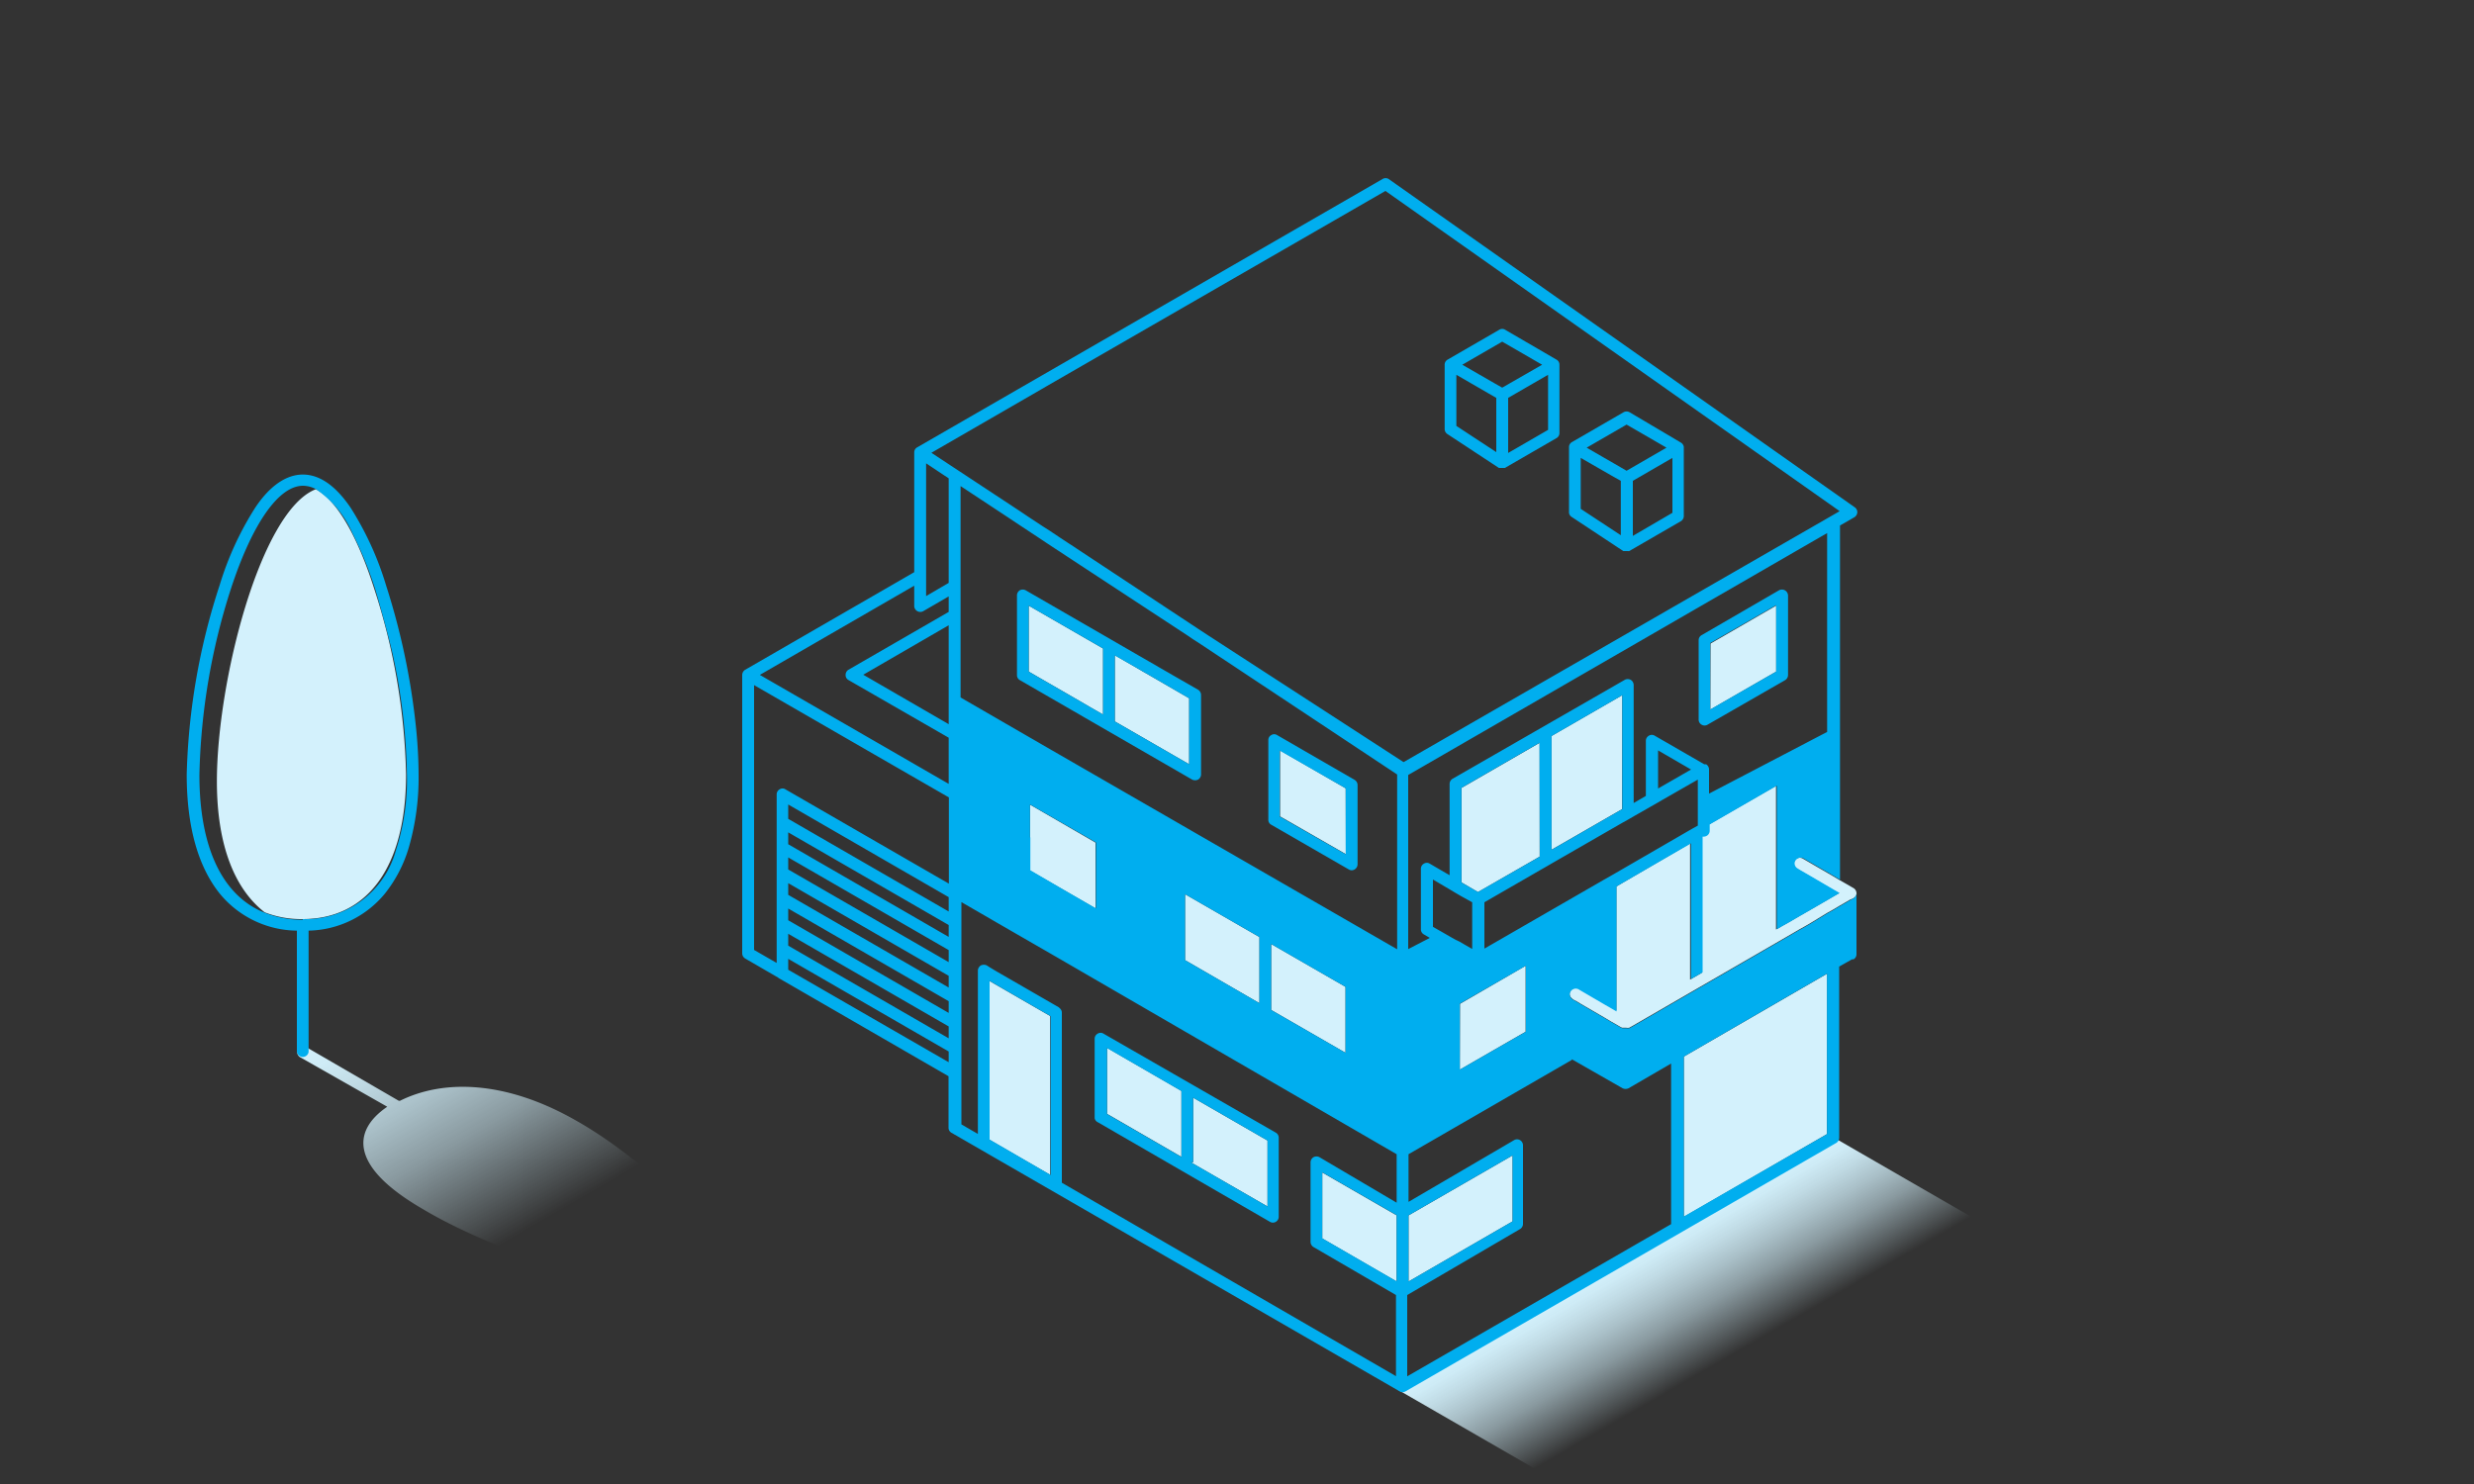 <svg xmlns="http://www.w3.org/2000/svg" xmlns:xlink="http://www.w3.org/1999/xlink" viewBox="0 0 150 90">
  <rect x="0" y="0" width="150" height="90" fill="#333333" stroke="none"/>
  <defs>
    <style>
      .cls-1{fill:url(#linear-gradient);}.cls-2{fill:url(#linear-gradient-2);}.cls-3{fill:#D3F1FC;}.cls-4{fill:#00aeef;}
    </style>
    <linearGradient id="linear-gradient" x1="37.29" y1="81.28" x2="24.82" y2="59.68" gradientUnits="userSpaceOnUse">
      <stop offset="0.34" stop-color="#D3F1FC" stop-opacity="0"/>
      <stop offset="0.48" stop-color="#D3F1FC" stop-opacity="0.28"/>
      <stop offset="0.61" stop-color="#D3F1FC" stop-opacity="0.54"/>
      <stop offset="0.74" stop-color="#D3F1FC" stop-opacity="0.74"/>
      <stop offset="0.85" stop-color="#D3F1FC" stop-opacity="0.88"/>
      <stop offset="0.94" stop-color="#D3F1FC" stop-opacity="0.97"/>
      <stop offset="1" stop-color="#D3F1FC"/>
    </linearGradient>
    <linearGradient id="linear-gradient-2" x1="104.91" y1="83.29" x2="100.32" y2="75.34" gradientUnits="userSpaceOnUse">
      <stop offset="0.1" stop-color="#D3F1FC" stop-opacity="0"/>
      <stop offset="0.29" stop-color="#D3F1FC" stop-opacity="0.28"/>
      <stop offset="0.47" stop-color="#D3F1FC" stop-opacity="0.54"/>
      <stop offset="0.65" stop-color="#D3F1FC" stop-opacity="0.74"/>
      <stop offset="0.8" stop-color="#D3F1FC" stop-opacity="0.88"/>
      <stop offset="0.92" stop-color="#D3F1FC" stop-opacity="0.97"/>
      <stop offset="1" stop-color="#D3F1FC"/>
    </linearGradient>
  </defs>
  <g id="ISO_mono" data-name="ISO mono">
    <path class="cls-1"
          d="M35,68c-4.37-2.52-8.16-2.53-10.75-1.24l-.07,0L18.56,63.5a.36.36,0,0,0-.49.14.35.35,0,0,0,.13.48l5.28,3,0,0c-2.21,1.51-2.19,3.7,2.18,6.22C30.23,76.08,40.39,79.51,43,78S39.61,70.62,35,68Z"/>
    <polygon class="cls-2" points="93.97 89.6 120.44 74.33 111.26 69.03 84.8 84.31 93.97 89.6"/>
    <path class="cls-3"
          d="M19.15,29.67c-3.35,1.29-6,11.64-6,17.72,0,4,1.15,6.59,2.9,7.94a6.12,6.12,0,0,0,2.27.41c4,0,6.3-3.2,6.3-8.78a39,39,0,0,0-1.93-11.25C21.65,32.44,20.39,30.32,19.15,29.67Z"/>
    <polygon class="cls-3"
             points="62.45 48.8 62.45 50.37 62.45 50.78 62.45 51.2 62.45 52.8 64.17 53.79 66.43 55.1 66.42 51.1 62.45 48.8"/>
    <polygon class="cls-3" points="88.51 64.87 92.5 62.57 92.5 58.57 88.52 60.88 88.51 64.87"/>
    <polygon class="cls-3" points="107.69 36.73 103.71 39.03 103.7 43.03 107.69 40.73 107.69 36.73"/>
    <polygon class="cls-3" points="81.6 51.8 81.59 47.81 77.61 45.51 77.61 49.51 81.6 51.8"/>
    <polygon class="cls-3"
             points="85.4 73.71 85.4 77.72 85.4 77.72 85.4 77.72 91.71 74.07 91.71 70.07 85.4 73.71 85.4 73.71"/>
    <polygon class="cls-3" points="80.17 75.11 84.68 77.72 84.68 73.71 80.17 71.11 80.17 75.11"/>
    <polygon class="cls-3" points="76.36 56.83 71.85 54.23 71.85 58.23 76.36 60.84 76.36 56.83"/>
    <polygon class="cls-3" points="81.58 59.85 77.07 57.25 77.07 61.25 81.58 63.85 81.58 59.85"/>
    <polygon class="cls-3" points="98.36 42.16 94.06 44.64 94.06 51.54 98.35 49.07 98.36 42.16"/>
    <polygon class="cls-3" points="88.62 53.52 89.61 54.1 93.35 51.95 93.35 45.05 88.62 47.78 88.62 53.52"/>
    <polygon class="cls-3" points="67.12 67.55 71.63 70.16 71.63 66.16 67.12 63.55 67.12 67.55"/>
    <polygon class="cls-3" points="72.34 70.49 72.2 70.49 76.85 73.17 76.85 69.17 72.34 66.57 72.34 70.49"/>
    <polygon class="cls-3"
             points="72.1 42.35 69.65 40.93 69.3 40.73 68.96 40.53 67.59 39.74 67.59 41.44 67.59 41.87 67.59 42.29 67.59 43.75 72.1 46.35 72.1 42.35"/>
    <polygon class="cls-3"
             points="62.37 40.73 65.73 42.67 66.07 42.87 66.42 43.07 66.88 43.34 66.88 42.76 66.88 42.34 66.88 41.91 66.88 39.33 62.37 36.73 62.37 40.73"/>
    <polygon class="cls-3" points="102.09 73.8 110.77 68.78 110.78 59.05 102.09 64.08 102.09 73.8"/>
    <polygon class="cls-3"
             points="59.97 59.48 59.97 59.48 59.97 59.76 59.97 60.17 59.97 60.19 59.97 61.3 59.97 61.71 59.97 61.72 59.97 62.84 59.97 63.25 59.97 63.26 59.97 64.38 59.97 64.79 59.97 64.8 59.97 65.83 59.97 66.24 59.97 66.27 59.97 66.63 59.97 66.65 59.97 69.11 63.67 71.25 63.67 68.79 63.67 68.38 63.67 67.97 63.67 61.62 60.33 59.69 59.97 59.48"/>
    <path class="cls-3"
          d="M112.56,54.15a.38.38,0,0,0-.18-.29l-.87-.5-.35-.21h0l-.36-.21-1.5-.87a.35.35,0,1,0-.36.61l.18.11.57.33,1.11.65.36.21h0l.33.19-.33.19h0l-.36.21-1.33.77-.35.2-.36.21-.36.21-.36.2-.36.21V47.66L103.61,50v.33a.35.35,0,0,1-.18.31.41.41,0,0,1-.18.05h0l-.07,0V59l-.71.41V51.15L98,53.76v7.52h0l-.36-.21-.35-.2-1.59-.93a.36.36,0,0,0-.27,0h0a.34.34,0,0,0-.21.16c-.16.27.07.49.31.59l.35.21,1.41.82.35.21.61.35h0l.1.05.07,0,.1,0h.08a.61.61,0,0,0,.18,0l.18-.1,9.46-5.47.65-.38.36-.2.36-.21,1-.61.36-.2.35-.21.33-.19.36-.21C112.37,54.5,112.59,54.37,112.56,54.15Z"/>
    <path class="cls-4"
          d="M21.25,30.78c-.92-1.35-1.89-2-2.89-2s-2,.68-2.88,2a18.91,18.91,0,0,0-2.16,4.7,40,40,0,0,0-2,11.48c0,3.15.68,5.58,2,7.23A6.13,6.13,0,0,0,18,56.44V63.8a.36.36,0,0,0,.71,0V56.44a6.15,6.15,0,0,0,4.63-2.25,8.2,8.2,0,0,0,1.46-2.84A15.23,15.23,0,0,0,25.38,47a29.33,29.33,0,0,0-.17-3,42.21,42.21,0,0,0-1.8-8.49A18.91,18.91,0,0,0,21.25,30.78Zm-2.89,25a6.12,6.12,0,0,1-2.27-.41c-2.59-1-4-3.95-4-8.37A39.39,39.39,0,0,1,14,35.71c1.31-4,2.91-6.25,4.37-6.25a1.67,1.67,0,0,1,.79.21,6.22,6.22,0,0,1,2.21,2.67,22.76,22.76,0,0,1,1.37,3.37c.08.24.87,3,1.12,4.21a36.32,36.32,0,0,1,.81,7A13.75,13.75,0,0,1,24,51.58,5.67,5.67,0,0,1,18.36,55.74Z"/>
    <path class="cls-4"
          d="M87.75,26.32l3.13,2.06h.29l.07,0h0l3.13-1.81a.35.35,0,0,0,.18-.31V22.12a.35.35,0,0,0-.18-.31L91.26,20a.33.33,0,0,0-.36,0l-3.13,1.81a.35.35,0,0,0-.18.31h0V26A.37.37,0,0,0,87.75,26.32Zm.91-4.2,2.42-1.4,2.42,1.4-2.42,1.39-.44-.25Zm5.2.61v3.34l-2.42,1.4h0V24.13h0Zm-5.56,3.1v-3.1l1.9,1.1.52.3h0v3.29Z"/>
    <path class="cls-4"
          d="M95.29,31.35l3.13,2.07h.29a.11.11,0,0,0,.07,0h0l3.13-1.81a.37.37,0,0,0,.18-.31V27.1a.37.37,0,0,0-.18-.26L98.8,25a.38.38,0,0,0-.36,0l-3.13,1.81a.35.35,0,0,0-.18.31h0v3.91A.34.34,0,0,0,95.29,31.35Zm.91-4.2,2.42-1.4,2.42,1.4-2.42,1.4-.36-.21Zm5.2.62V31.1L99,32.5h0V29.16h0Zm-5.56,3.09V27.77l2,1.15.43.24h0v3.3Z"/>
    <path class="cls-4"
          d="M108.22,35.8a.38.38,0,0,0-.36,0l-4.69,2.72a.35.35,0,0,0-.18.31v4.82a.35.35,0,0,0,.18.3.35.35,0,0,0,.36,0l4.7-2.7a.37.37,0,0,0,.18-.31V36.11A.38.38,0,0,0,108.22,35.8Zm-.53,4.93-4,2.3V39l4-2.3Z"/>
    <path class="cls-4"
          d="M82.12,47.29l-4.69-2.71a.32.32,0,0,0-.35,0,.33.33,0,0,0-.18.31v4.82a.33.33,0,0,0,.18.31l4.7,2.71a.34.34,0,0,0,.17.05.35.35,0,0,0,.18-.05.37.37,0,0,0,.18-.31V47.6A.37.37,0,0,0,82.12,47.29Zm-.53.52v4l-4-2.29v-4Z"/>
    <path class="cls-4"
          d="M66.58,68.07,77,74.1a.35.35,0,0,0,.18.05.34.34,0,0,0,.17-.05.35.35,0,0,0,.18-.31V69a.35.35,0,0,0-.18-.31l-10.44-6a.33.33,0,0,0-.36,0,.35.35,0,0,0-.18.3v4.83A.35.35,0,0,0,66.58,68.07Zm10.27,1.1v4L72.2,70.49h.14V66.57Zm-5.22,1-4.51-2.61v-4l4.51,2.61Z"/>
    <path class="cls-4"
          d="M72.64,41.83l-2.33-1.34-.34-.2-.35-.2L62.19,35.8a.38.38,0,0,0-.36,0,.37.37,0,0,0-.17.31v4.83a.34.34,0,0,0,.18.31l3.22,1.86.35.2.34.2,6.53,3.77a.42.42,0,0,0,.36,0,.37.37,0,0,0,.18-.31V42.14A.38.38,0,0,0,72.64,41.83Zm-6.22,1.24-.35-.2-.34-.2-3.36-1.94v-4l4.51,2.6v4Zm1.17-.78V39.75l1.37.78.34.2.35.2,2.45,1.42v4l-4.51-2.6Z"/>
    <path class="cls-4" d="M112.56,54.15v0Z"/>
    <path class="cls-4"
          d="M112.38,54.48l-.18.1-.36.21-.33.19-.35.21-.36.2-1,.61-.36.21-.36.2-.65.38-9.46,5.47-.18.1a.61.61,0,0,1-.18,0h-.08l-.1,0-.07,0-.1-.05h0l-.61-.35-.35-.21-1.41-.82-.35-.21-.18-.1a.37.37,0,0,1-.18-.35.36.36,0,0,1,.53-.27l1.59.93.35.2.36.21h0V53.76l4.51-2.61v8.23l.71-.41V50.74l.07,0h0a.41.41,0,0,0,.18-.05.35.35,0,0,0,.18-.31V50l4.07-2.35v8.71l.36-.21.36-.2.36-.21.36-.21.35-.2,1.33-.77.36-.21h0l.33-.19-.33-.19h0l-.36-.21-1.11-.65-.57-.33-.18-.11a.36.36,0,0,1-.18-.35.37.37,0,0,1,.54-.26l1.5.87.36.21h0l.35.21V31.87l.87-.5a.38.38,0,0,0,.18-.3.36.36,0,0,0-.15-.3L84.2,10.86a.35.35,0,0,0-.38,0L55.61,27.13a.35.35,0,0,0-.18.31V34.7L45.18,40.62a.38.38,0,0,0-.18.31V57.82a.37.37,0,0,0,.18.31l2,1.16a.18.18,0,0,0,.07.05l10.26,5.93v3.12a.35.35,0,0,0,.18.31L84.86,84.38h0a.35.35,0,0,0,.36,0l26.12-15.07a.37.37,0,0,0,.17-.31V58.62l.78-.44.09,0a.35.35,0,0,0,.18-.31V54.17A.35.35,0,0,1,112.38,54.48Zm-1.61,4.57v9.73l-8.68,5V64.08ZM95.3,64.24,98.38,66a.43.43,0,0,0,.36,0l0,0h0l2.58-1.5v9.74l-16,9.23V78.54l6.84-4a.37.37,0,0,0,.18-.31V69.45a.36.36,0,0,0-.53-.31L85.4,72.89V70h0l9.9-5.72ZM60,66.24V64.8h0V63.26h0V61.72h0V60.19h0v-.7h0l.36.21,3.34,1.93v9.63L60,69.11V66.24Zm4.23-5.13,0,0-3.83-2.21L60,58.66h0l-.17-.11a.42.42,0,0,0-.36,0,.34.34,0,0,0-.12.12.33.33,0,0,0-.06.19v9.91l-1-.58V54.71l1.73,1,.36.21,3.83,2.21L84.68,70v2.94L80,70.18a.38.38,0,0,0-.36,0,.37.37,0,0,0-.18.31v4.83a.37.37,0,0,0,.18.31l5,2.91v4.92L64.38,71.73V61.41A.35.35,0,0,0,64.2,61.11ZM55.43,35.52v1.25a.37.37,0,0,0,.54.3l1.55-.9v.94l-6.08,3.51a.36.36,0,0,0-.17.31.34.34,0,0,0,.17.31l6.08,3.5v2.8h0L46.07,40.93ZM84,11.58,111.54,31l-.38.22-26.06,15,0,0,0,0L73.26,38.54l-.32-.21-.32-.21-7.19-4.75-.33-.22-.34-.22-.5-.33-.33-.22-.33-.22-.36-.23-.35-.23-.35-.23,0,0-.33-.22L61.84,31l-4.05-2.67-1.32-.87,6.63-3.83.36-.21ZM76.36,60.84l-4.51-2.61v-4l4.51,2.6Zm.71-3.59,4.51,2.6v4l-4.51-2.6ZM63.22,45.18l-.34-.2-.35-.2L58.24,42.3V29.48l2.91,1.92.33.22.33.22.71.47.35.23,0,0,.3.2,0,0,.33.22.5.33.34.22.33.22L72,38.54l.32.22.33.21,12.06,8V57.57ZM85.4,73.71h0l6.31-3.64v4L85.4,77.72h0Zm-.72,4-4.51-2.61v-4l4.51,2.6ZM62.45,50.79v-2l4,2.3v4l-2.27-1.31-1.71-1v-2Zm-4.93-6.87-5.18-3,5.18-3Zm0,11.36-9.73-5.62v-.87l9.73,5.62Zm0,1.54L47.79,51.2v-.72l9.73,5.62Zm0,1.53-9.73-5.62V52l9.73,5.62Zm0,1.54-9.73-5.62v-.71l9.73,5.62Zm0,1.54-9.73-5.62V55.1l9.73,5.62Zm0,1.54-9.73-5.62v-.72l9.73,5.62Zm0,1.45v0l-9.73-5.61v-.66l9.73,5.62ZM56.15,34.29V28.1l1.37.91v6.34l-1.37.8V34.29ZM53,45.75l4.53,2.61v5.23l-9.91-5.72a.32.32,0,0,0-.35,0,.35.35,0,0,0-.18.3V58.4l-1.37-.79V41.55Zm45.36-3.59v6.91l-4.29,2.47v-6.9Zm-5,9.79L89.61,54.1l-1-.58V47.78l4.73-2.73Zm-4.1,2.77v2.83l-.42-.24-.36-.21L88.26,57l-.35-.2-.45-.26-.58-.33V53.34l1,.59.35.21.36.21Zm3.25,3.85v4l-4,2.3v-4Zm4.74-5.22L90,57.53V54.72l3.38-1.95.35-.2.36-.21,4.29-2.47.36-.2.36-.21,1-.57.35-.2.36-.21,2.13-1.22v2.79h0l0,0-.36.2h0l-4.87,2.82Zm3.28-5.53V45.51l2,1.16Zm3.09.31V46.66a.37.37,0,0,0-.18-.31l-.11,0-3-1.73a.33.33,0,0,0-.36,0,.35.35,0,0,0-.18.31v3.34l-.74.43V41.54a.37.37,0,0,0-.18-.31.38.38,0,0,0-.36,0l-10.44,6a.37.37,0,0,0-.18.31v5.54l-1.2-.7a.33.33,0,0,0-.36,0,.35.35,0,0,0-.18.3v3.68a.35.35,0,0,0,.18.31l.36.21-1.31.68h0V47h0l25.4-14.67V44.39Z"/>
  </g>
</svg>
